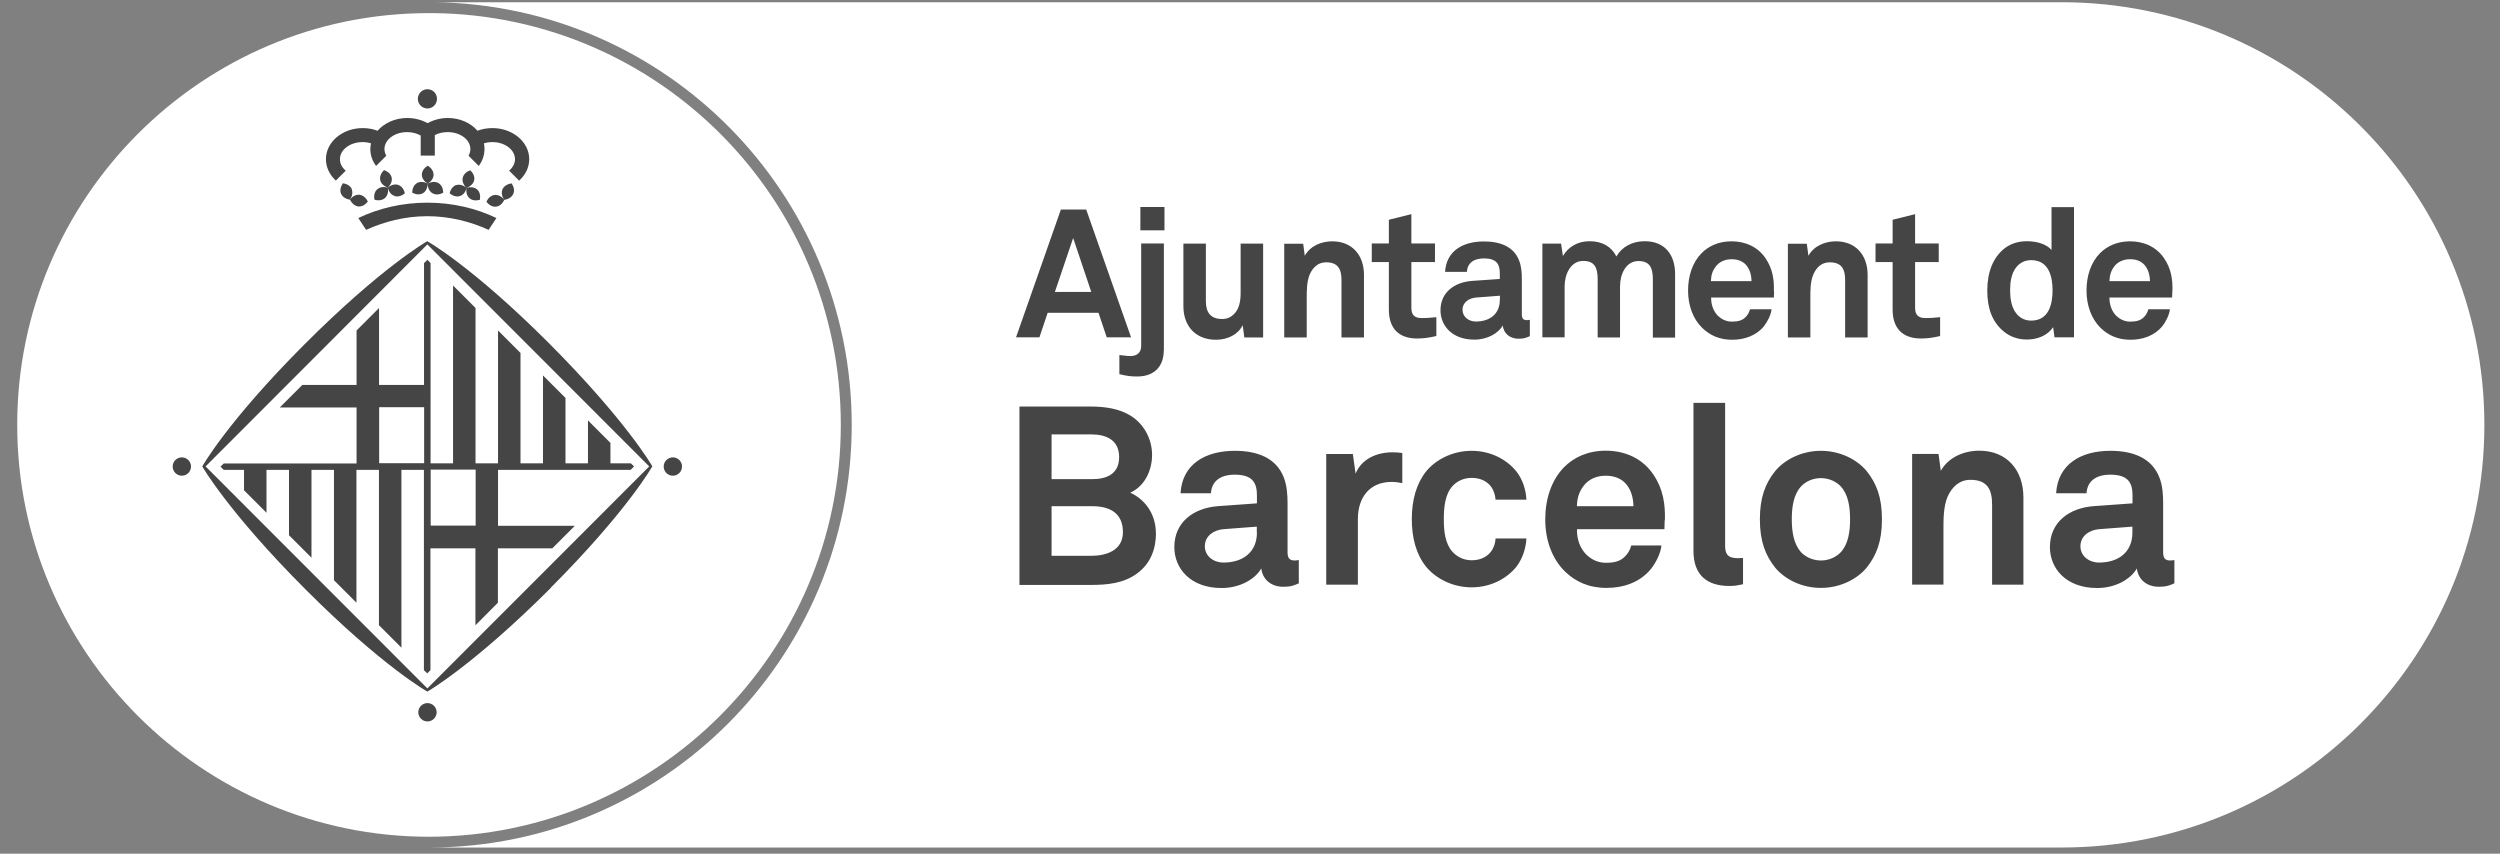 <svg width="123" height="42" viewBox="0 0 123 42" fill="none" xmlns="http://www.w3.org/2000/svg">
<rect x="0" y="0" width="123" height="42" fill="#808080" stroke="none"/>
<path d="M41.905 20.904C41.905 9.497 32.727 0.24 21.353 0.11H101.431C112.918 0.11 122.231 9.424 122.231 20.904C122.231 32.385 112.918 41.698 101.431 41.698C101.42 41.698 101.414 41.698 101.403 41.698H21.139C32.608 41.687 41.905 32.374 41.905 20.899" fill="white"/>
<path d="M21.348 0.646H21.099C9.934 0.641 0.847 9.728 0.847 20.904C0.847 32.08 9.934 41.168 21.11 41.168C32.281 41.151 41.368 32.063 41.368 20.904C41.368 9.745 32.388 0.776 21.348 0.646Z" fill="white"/>
<path d="M104.914 26.205C104.914 27.159 104.237 27.678 103.272 27.678C102.792 27.678 102.357 27.367 102.357 26.876C102.357 26.357 102.814 26.069 103.283 26.035L104.914 25.911V26.21V26.205ZM106.98 28.688V27.554C106.98 27.554 106.878 27.576 106.782 27.576C106.523 27.576 106.427 27.463 106.427 27.17V24.788C106.427 24.353 106.404 23.896 106.241 23.49C105.868 22.524 104.931 22.18 103.83 22.18C102.397 22.18 101.251 22.824 101.161 24.269H102.656C102.696 23.676 103.113 23.354 103.83 23.354C104.711 23.354 104.92 23.761 104.92 24.37V24.765L103.029 24.901C101.804 24.985 100.856 25.691 100.856 26.916C100.856 27.966 101.646 28.931 103.181 28.931C104.096 28.931 104.841 28.485 105.134 27.966C105.185 28.445 105.552 28.869 106.224 28.869C106.59 28.869 106.732 28.807 106.991 28.694M99.552 28.762V24.472C99.552 23.14 98.75 22.174 97.379 22.174C96.639 22.174 95.872 22.485 95.488 23.162L95.375 22.333H94.077V28.762H95.618V26.142C95.618 25.601 95.606 24.935 95.826 24.427C96.041 23.958 96.397 23.608 96.944 23.608C97.763 23.608 98.011 24.065 98.011 24.822V28.767H99.552V28.762ZM91.023 25.55C91.023 26.154 90.938 26.763 90.566 27.17C90.357 27.39 90.007 27.576 89.589 27.576C89.172 27.576 88.822 27.39 88.613 27.17C88.246 26.763 88.156 26.154 88.156 25.55C88.156 24.946 88.24 24.336 88.613 23.93C88.822 23.704 89.172 23.523 89.589 23.523C90.007 23.523 90.357 23.71 90.566 23.93C90.938 24.336 91.023 24.946 91.023 25.55ZM92.592 25.55C92.592 24.46 92.321 23.783 91.841 23.179C91.395 22.637 90.571 22.18 89.589 22.18C88.607 22.18 87.783 22.637 87.337 23.179C86.857 23.783 86.586 24.466 86.586 25.55C86.586 26.634 86.857 27.317 87.337 27.926C87.783 28.468 88.607 28.925 89.589 28.925C90.571 28.925 91.395 28.468 91.841 27.926C92.321 27.322 92.592 26.639 92.592 25.55ZM85.757 28.75V27.452C85.672 27.452 85.632 27.463 85.497 27.463C84.966 27.463 84.876 27.215 84.876 26.842V19.821H83.318V27.102C83.318 28.327 84.024 28.829 85.074 28.829C85.384 28.829 85.446 28.807 85.757 28.745M80.366 24.906H77.584C77.595 24.489 77.696 24.19 77.916 23.902C78.137 23.603 78.52 23.405 78.995 23.405C79.441 23.405 79.757 23.552 79.971 23.777C80.219 24.049 80.355 24.421 80.366 24.906ZM81.913 25.601C81.935 24.799 81.828 24.065 81.354 23.36C80.823 22.558 79.954 22.174 79.006 22.174C78.125 22.174 77.437 22.496 76.951 22.987C76.336 23.619 76.026 24.534 76.026 25.561C76.026 26.588 76.37 27.514 77.013 28.135C77.521 28.615 78.159 28.925 79.04 28.925C79.853 28.925 80.66 28.666 81.202 28.022C81.45 27.729 81.71 27.221 81.743 26.837H80.259C80.197 27.074 80.084 27.243 79.948 27.379C79.728 27.604 79.452 27.689 79.006 27.689C78.588 27.689 78.278 27.503 78.058 27.294C77.747 27 77.572 26.526 77.589 26.035H81.89C81.89 25.9 81.901 25.601 81.901 25.601M75.1 26.492H73.582C73.57 26.73 73.497 26.927 73.395 27.085C73.209 27.367 72.876 27.565 72.407 27.565C71.984 27.565 71.679 27.379 71.471 27.159C71.098 26.752 71.036 26.142 71.036 25.539C71.036 24.935 71.098 24.314 71.471 23.907C71.679 23.687 71.99 23.512 72.407 23.512C72.876 23.512 73.209 23.71 73.395 23.992C73.491 24.15 73.565 24.348 73.582 24.585H75.1C75.077 24.077 74.902 23.569 74.603 23.191C74.157 22.637 73.378 22.18 72.402 22.18C71.425 22.18 70.607 22.649 70.167 23.191C69.687 23.794 69.461 24.596 69.461 25.539C69.461 26.481 69.681 27.283 70.167 27.887C70.612 28.428 71.425 28.897 72.402 28.897C73.378 28.897 74.157 28.44 74.603 27.887C74.902 27.503 75.072 26.995 75.1 26.492ZM68.993 23.772V22.287C68.829 22.265 68.671 22.253 68.513 22.253C67.756 22.253 66.994 22.564 66.695 23.303L66.56 22.338H65.25V28.767H66.808V25.527C66.808 24.489 67.378 23.71 68.468 23.71C68.643 23.71 68.823 23.732 68.998 23.772M61.841 26.205C61.841 27.159 61.158 27.678 60.193 27.678C59.713 27.678 59.278 27.367 59.278 26.876C59.278 26.357 59.736 26.069 60.204 26.035L61.835 25.911V26.21L61.841 26.205ZM63.901 28.688V27.554C63.901 27.554 63.8 27.576 63.704 27.576C63.444 27.576 63.348 27.463 63.348 27.17V24.788C63.348 24.353 63.32 23.896 63.162 23.49C62.789 22.524 61.852 22.18 60.752 22.18C59.318 22.18 58.166 22.824 58.082 24.269H59.578C59.617 23.676 60.035 23.354 60.752 23.354C61.632 23.354 61.841 23.761 61.841 24.37V24.765L59.95 24.901C58.725 24.985 57.777 25.691 57.777 26.916C57.777 27.966 58.567 28.931 60.102 28.931C61.017 28.931 61.762 28.485 62.056 27.966C62.106 28.445 62.473 28.869 63.145 28.869C63.517 28.869 63.653 28.807 63.913 28.694M55.248 26.182C55.248 27.074 54.441 27.345 53.702 27.345H51.737V24.906H53.752C54.593 24.906 55.248 25.239 55.248 26.182ZM55.062 22.485C55.062 23.315 54.458 23.574 53.741 23.574H51.737V21.373H53.702C54.419 21.373 55.062 21.644 55.062 22.485ZM56.868 26.216C56.868 25.398 56.434 24.619 55.609 24.24C56.349 23.907 56.682 23.106 56.682 22.383C56.682 21.627 56.309 20.899 55.672 20.481C55.079 20.097 54.351 20.001 53.645 20.001H50.157V28.779H53.645C54.486 28.779 55.305 28.705 55.982 28.186C56.614 27.706 56.874 27 56.874 26.222" fill="#454545"/>
<path d="M105.778 13.832H103.785C103.796 13.527 103.864 13.318 104.022 13.109C104.18 12.895 104.457 12.754 104.796 12.754C105.134 12.754 105.343 12.861 105.495 13.019C105.67 13.217 105.772 13.482 105.778 13.826M106.884 14.329C106.901 13.753 106.822 13.228 106.483 12.72C106.099 12.144 105.479 11.873 104.796 11.873C104.169 11.873 103.672 12.105 103.322 12.455C102.876 12.906 102.656 13.566 102.656 14.3C102.656 15.034 102.905 15.706 103.362 16.146C103.729 16.49 104.186 16.716 104.818 16.716C105.4 16.716 105.981 16.53 106.37 16.067C106.551 15.852 106.732 15.491 106.76 15.215H105.699C105.654 15.384 105.574 15.508 105.479 15.604C105.32 15.762 105.123 15.824 104.807 15.824C104.508 15.824 104.282 15.689 104.124 15.542C103.904 15.328 103.78 14.989 103.785 14.639H106.867C106.867 14.543 106.878 14.329 106.878 14.329M100.986 14.283C100.986 14.949 100.811 15.774 99.936 15.774C99.591 15.774 99.349 15.616 99.191 15.407C98.959 15.107 98.897 14.678 98.897 14.278C98.897 13.877 98.959 13.459 99.191 13.16C99.349 12.957 99.591 12.799 99.936 12.799C100.805 12.799 100.986 13.617 100.986 14.278M102.041 16.598V10.191H100.935V12.302C100.743 12.065 100.314 11.868 99.727 11.868C99.258 11.868 98.886 12.009 98.598 12.24C98.05 12.692 97.774 13.392 97.774 14.3C97.774 15.209 98.039 15.864 98.592 16.315C98.874 16.547 99.258 16.705 99.716 16.705C100.224 16.705 100.737 16.519 101.014 16.095L101.081 16.598H102.035H102.041ZM95.454 16.535V15.604C95.155 15.638 94.969 15.649 94.737 15.649C94.382 15.649 94.223 15.497 94.223 15.141V12.895H95.386V11.98H94.223V10.536L93.117 10.812V11.98H92.276V12.895H93.117V15.237C93.117 16.123 93.58 16.654 94.511 16.654C94.839 16.654 95.149 16.609 95.46 16.53M91.887 16.598V13.521C91.887 12.562 91.311 11.873 90.329 11.873C89.798 11.873 89.245 12.093 88.974 12.584L88.895 11.992H87.964V16.603H89.07V14.724C89.07 14.334 89.059 13.854 89.222 13.493C89.369 13.155 89.629 12.906 90.018 12.906C90.605 12.906 90.78 13.233 90.78 13.775V16.603H91.887V16.598ZM86.169 13.832H84.176C84.188 13.527 84.255 13.318 84.419 13.109C84.577 12.895 84.854 12.754 85.192 12.754C85.514 12.754 85.74 12.861 85.892 13.019C86.067 13.217 86.169 13.482 86.174 13.826M87.275 14.329C87.292 13.753 87.213 13.228 86.874 12.72C86.49 12.144 85.875 11.873 85.192 11.873C84.56 11.873 84.063 12.105 83.719 12.455C83.273 12.906 83.053 13.566 83.053 14.3C83.053 15.034 83.301 15.706 83.764 16.146C84.125 16.49 84.588 16.716 85.221 16.716C85.802 16.716 86.383 16.53 86.773 16.067C86.948 15.852 87.134 15.491 87.162 15.215H86.101C86.056 15.384 85.977 15.508 85.881 15.604C85.723 15.762 85.525 15.824 85.209 15.824C84.904 15.824 84.684 15.689 84.526 15.542C84.306 15.328 84.182 14.989 84.188 14.639H87.275C87.275 14.543 87.286 14.329 87.286 14.329M82.415 16.598V13.482C82.415 12.522 81.901 11.868 80.919 11.868C80.299 11.868 79.802 12.144 79.525 12.618C79.294 12.15 78.853 11.868 78.204 11.868C77.595 11.868 77.149 12.167 76.895 12.596L76.805 11.986H75.885V16.598H76.98V14.08C76.98 13.505 77.267 12.838 77.894 12.838C78.453 12.838 78.605 13.166 78.605 13.736V16.603H79.706V14.086C79.706 13.51 79.982 12.844 80.609 12.844C81.168 12.844 81.32 13.171 81.32 13.742V16.609H82.415V16.598ZM73.79 14.763C73.79 15.446 73.299 15.819 72.611 15.819C72.266 15.819 71.956 15.593 71.956 15.243C71.956 14.87 72.283 14.667 72.622 14.639L73.796 14.549V14.763H73.79ZM75.269 16.547V15.734C75.269 15.734 75.196 15.751 75.128 15.751C74.942 15.751 74.874 15.672 74.874 15.457V13.747C74.874 13.437 74.857 13.109 74.739 12.816C74.473 12.127 73.802 11.879 73.011 11.879C71.984 11.879 71.16 12.336 71.098 13.375H72.17C72.199 12.946 72.498 12.714 73.011 12.714C73.638 12.714 73.79 13.008 73.79 13.442V13.725L72.43 13.82C71.555 13.883 70.872 14.385 70.872 15.265C70.872 16.016 71.437 16.71 72.537 16.71C73.192 16.71 73.723 16.389 73.937 16.016C73.971 16.36 74.236 16.665 74.716 16.665C74.981 16.665 75.077 16.62 75.264 16.541M70.669 16.535V15.604C70.364 15.638 70.184 15.649 69.952 15.649C69.597 15.649 69.439 15.497 69.439 15.141V12.895H70.601V11.98H69.439V10.536L68.332 10.812V11.98H67.491V12.895H68.332V15.237C68.332 16.123 68.789 16.654 69.721 16.654C70.048 16.654 70.359 16.609 70.669 16.53M67.107 16.598V13.521C67.107 12.562 66.532 11.873 65.549 11.873C65.019 11.873 64.466 12.093 64.195 12.584L64.116 11.992H63.184V16.603H64.291V14.724C64.291 14.334 64.285 13.854 64.443 13.493C64.596 13.155 64.85 12.906 65.239 12.906C65.826 12.906 66.001 13.233 66.001 13.775V16.603H67.107V16.598ZM62.146 16.598V11.986H61.039V14.425C61.039 14.797 60.972 15.215 60.701 15.463C60.565 15.598 60.39 15.694 60.131 15.694C59.544 15.694 59.329 15.356 59.329 14.814V11.986H58.223V15.068C58.223 16.05 58.833 16.716 59.82 16.716C60.407 16.716 60.921 16.451 61.141 15.999L61.22 16.603H62.14L62.146 16.598ZM57.263 17.235V11.98H56.146V17.021C56.146 17.331 55.959 17.518 55.615 17.518C55.446 17.518 55.401 17.501 55.073 17.467V18.409C55.276 18.46 55.434 18.488 55.576 18.505C55.717 18.522 55.841 18.522 55.965 18.522C56.789 18.522 57.258 18.026 57.258 17.235M57.292 10.185H56.106V11.331H57.292V10.185ZM53.69 14.362H51.901L52.799 11.71L53.69 14.362ZM55.649 16.598L53.442 10.31H52.195L49.988 16.598H51.139L51.545 15.39H54.046L54.452 16.598H55.649Z" fill="#454545"/>
<path d="M33.105 22.502C32.857 22.502 32.653 22.705 32.653 22.953C32.653 23.201 32.857 23.405 33.105 23.405C33.353 23.405 33.556 23.201 33.556 22.953C33.556 22.705 33.353 22.502 33.105 22.502ZM8.947 22.502C8.698 22.502 8.495 22.705 8.495 22.953C8.495 23.201 8.698 23.405 8.947 23.405C9.195 23.405 9.398 23.201 9.398 22.953C9.398 22.705 9.195 22.502 8.947 22.502ZM21.031 34.592C20.783 34.592 20.58 34.795 20.58 35.043C20.58 35.292 20.783 35.495 21.031 35.495C21.28 35.495 21.483 35.292 21.483 35.043C21.483 34.795 21.28 34.592 21.031 34.592ZM16.521 8.887L17.012 8.396C16.832 8.249 16.725 8.052 16.725 7.832C16.725 7.369 17.221 6.991 17.837 6.991C17.983 6.991 18.125 7.013 18.254 7.053C18.232 7.143 18.22 7.239 18.22 7.335C18.22 7.64 18.322 7.922 18.503 8.165L19.005 7.662C18.949 7.561 18.915 7.448 18.915 7.335C18.915 6.872 19.411 6.5 20.027 6.5C20.281 6.5 20.512 6.562 20.698 6.669V7.657H21.393V6.646C21.573 6.55 21.793 6.5 22.03 6.5C22.646 6.5 23.142 6.872 23.142 7.335C23.142 7.448 23.109 7.561 23.052 7.662L23.555 8.165C23.735 7.922 23.837 7.64 23.837 7.335C23.837 7.239 23.831 7.143 23.808 7.053C23.938 7.013 24.079 6.991 24.226 6.991C24.841 6.991 25.338 7.369 25.338 7.832C25.338 8.046 25.225 8.244 25.05 8.396L25.541 8.887C25.846 8.611 26.038 8.244 26.038 7.832C26.038 6.985 25.225 6.302 24.226 6.302C23.966 6.302 23.718 6.347 23.492 6.432C23.165 6.054 22.634 5.805 22.036 5.805C21.669 5.805 21.325 5.901 21.037 6.059C20.749 5.901 20.405 5.805 20.032 5.805C19.44 5.805 18.909 6.054 18.576 6.432C18.356 6.347 18.102 6.302 17.842 6.302C16.849 6.302 16.036 6.985 16.036 7.832C16.036 8.238 16.222 8.611 16.527 8.887M21.026 10.637C22.126 10.637 23.159 10.908 24.04 11.309L24.424 10.727C23.436 10.253 22.273 9.971 21.031 9.971C19.79 9.971 18.627 10.248 17.628 10.727L18.012 11.309C18.892 10.908 19.931 10.637 21.02 10.637M21.031 5.337C21.291 5.337 21.5 5.122 21.5 4.863C21.5 4.603 21.291 4.389 21.031 4.389C20.772 4.389 20.557 4.603 20.557 4.863C20.557 5.122 20.766 5.337 21.031 5.337ZM17.312 9.305C17.238 9.147 17.075 9.045 16.866 9.017C16.753 9.192 16.713 9.378 16.781 9.536C16.855 9.694 17.018 9.796 17.221 9.824C17.312 10.011 17.458 10.135 17.628 10.157C17.803 10.174 17.966 10.084 18.096 9.915C18.006 9.728 17.859 9.604 17.684 9.582C17.509 9.565 17.346 9.655 17.216 9.824C17.334 9.649 17.368 9.463 17.3 9.305M19.411 9.644C19.575 9.7 19.761 9.644 19.919 9.508C19.874 9.305 19.756 9.153 19.586 9.096C19.423 9.045 19.242 9.096 19.084 9.226C19.231 9.079 19.304 8.91 19.27 8.741C19.236 8.571 19.095 8.441 18.898 8.368C18.745 8.509 18.672 8.69 18.706 8.859C18.74 9.028 18.887 9.158 19.078 9.232C19.129 9.435 19.242 9.587 19.411 9.638M18.559 9.316C18.429 9.429 18.384 9.615 18.424 9.824C18.621 9.881 18.813 9.858 18.943 9.74C19.073 9.621 19.118 9.435 19.078 9.232C18.881 9.175 18.689 9.198 18.559 9.316ZM24.813 9.83C25.016 9.802 25.18 9.7 25.253 9.542C25.327 9.378 25.287 9.192 25.169 9.023C24.966 9.051 24.796 9.153 24.723 9.311C24.655 9.469 24.689 9.661 24.808 9.83C24.678 9.666 24.514 9.57 24.339 9.593C24.164 9.61 24.017 9.734 23.933 9.926C24.057 10.089 24.226 10.185 24.401 10.168C24.576 10.152 24.717 10.022 24.813 9.836M22.454 9.096C22.29 9.153 22.172 9.305 22.121 9.508C22.279 9.644 22.465 9.7 22.629 9.644C22.798 9.593 22.911 9.44 22.956 9.237C22.922 9.44 22.962 9.627 23.092 9.745C23.221 9.864 23.413 9.886 23.611 9.83C23.645 9.621 23.605 9.435 23.475 9.322C23.346 9.209 23.154 9.186 22.956 9.243C23.148 9.169 23.289 9.04 23.329 8.87C23.368 8.701 23.289 8.52 23.137 8.379C22.945 8.447 22.804 8.577 22.764 8.752C22.73 8.921 22.804 9.102 22.951 9.243C22.793 9.107 22.612 9.057 22.448 9.107M20.518 9.006C20.365 9.096 20.286 9.265 20.281 9.48C20.461 9.576 20.653 9.593 20.806 9.508C20.952 9.423 21.037 9.248 21.043 9.04C21.048 9.248 21.127 9.423 21.28 9.508C21.427 9.598 21.624 9.582 21.805 9.48C21.805 9.271 21.72 9.096 21.568 9.006C21.421 8.921 21.229 8.938 21.043 9.034C21.218 8.927 21.331 8.769 21.331 8.594C21.331 8.419 21.223 8.261 21.043 8.153C20.868 8.261 20.755 8.419 20.755 8.594C20.755 8.769 20.868 8.927 21.043 9.034C20.862 8.938 20.665 8.921 20.518 9.006ZM21.026 12.025L10.115 22.948L21.026 33.869L31.942 22.948L21.026 12.025ZM27.105 28.919C23.284 32.74 21.026 34.027 21.026 34.027C21.026 34.027 18.836 32.803 15.059 29.026C11.238 25.205 9.951 22.948 9.951 22.948C9.951 22.948 11.176 20.757 14.947 16.976C18.762 13.149 21.02 11.867 21.02 11.867C21.02 11.867 23.21 13.087 26.986 16.863C30.808 20.69 32.095 22.942 32.095 22.942C32.095 22.942 30.87 25.132 27.099 28.914M23.402 25.86H21.189V23.105H23.402V25.86ZM20.868 22.789H18.655V20.035H20.868V22.789ZM31.197 22.948L31.039 22.795H30.034V21.79L28.928 20.684V22.795H27.822V19.578L26.715 18.471V22.795H25.609V17.365L24.503 16.259V22.795H23.396V15.152L22.29 14.046V22.795H21.184V12.94L21.026 12.782L20.862 12.946V18.94H18.649V15.152L17.543 16.259V18.94H14.873L13.767 20.046H17.543V22.801H11.012L10.849 22.959L11.007 23.117H12.006V24.122L13.112 25.228V23.117H14.219V26.334L15.325 27.44V23.117H16.431V28.547L17.537 29.653V23.117H18.644V30.759L19.75 31.866V23.117H20.856V32.972L21.02 33.13L21.178 32.972V26.978H23.391V30.765L24.497 29.653V26.978H27.173L28.279 25.871H24.503V23.117H31.028L31.192 22.953L31.197 22.948Z" fill="#454545"/>
</svg>
